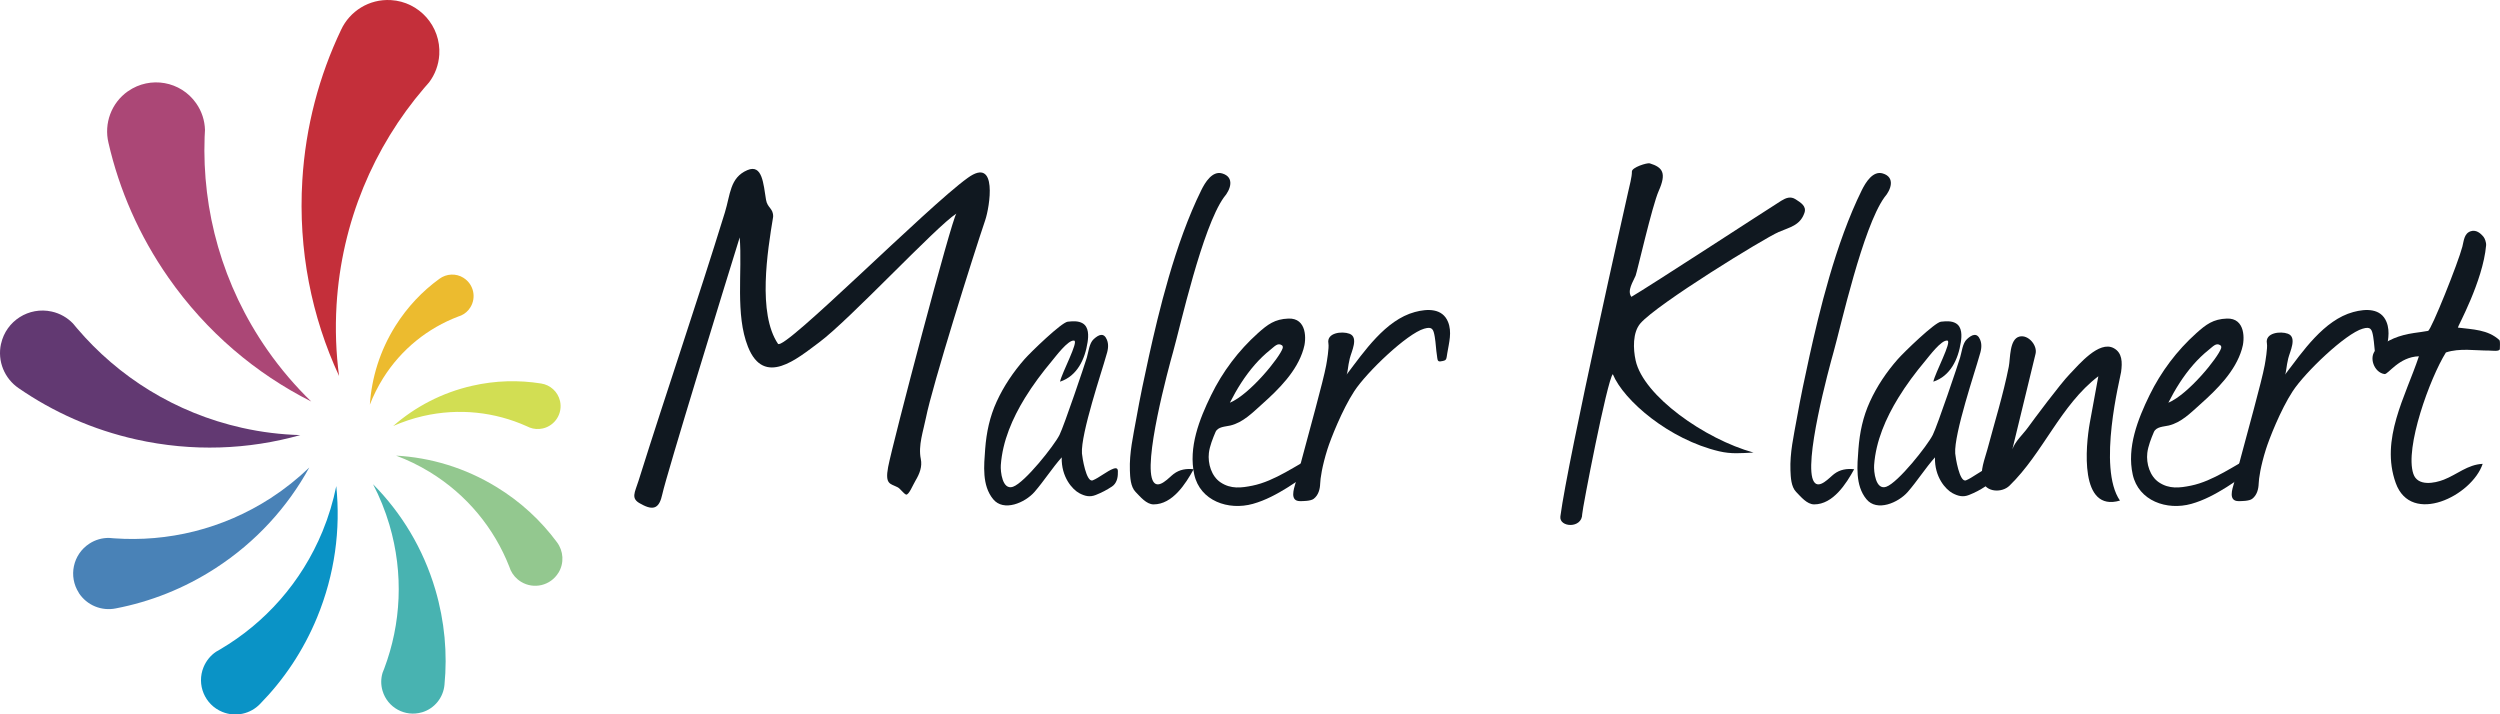 <?xml version="1.0" encoding="UTF-8"?>
<svg id="Layer_2" data-name="Layer 2" xmlns="http://www.w3.org/2000/svg" viewBox="0 0 538.33 153.85">
  <defs>
    <style>
      .cls-1 {
        fill: none;
      }

      .cls-2 {
        fill: #c42f3a;
      }

      .cls-3 {
        fill: #48b3b1;
      }

      .cls-4 {
        fill: #d2de53;
      }

      .cls-5 {
        fill: #101820;
      }

      .cls-6 {
        fill: #93c88f;
      }

      .cls-7 {
        fill: #4982b7;
      }

      .cls-8 {
        fill: #623972;
      }

      .cls-9 {
        fill: #0a93c6;
      }

      .cls-10 {
        fill: #ab4776;
      }

      .cls-11 {
        fill: #ecbb2f;
      }
    </style>
  </defs>
  <g id="Layer_1-2" data-name="Layer 1">
    <g>
      <g>
        <path class="cls-2" d="M84.18.02c-4.69-.28-8.86,2.38-10.73,6.39h0c-4.71,9.88-7.65,20.81-8.35,32.42-.91,15.01,2,29.38,7.91,42.13-.66-4.97-.85-10.08-.54-15.28,1.09-17.91,8.03-34.06,18.85-46.71.36-.42.71-.83,1.08-1.24,1.26-1.67,2.05-3.72,2.19-5.96.37-6.12-4.29-11.38-10.4-11.75Z"/>
        <path class="cls-10" d="M27.56,19.64c-3.64,2.55-5.18,7-4.21,11.08h0c2.32,10.14,6.6,20.01,12.92,29.06,8.18,11.71,18.83,20.67,30.75,26.68-3.42-3.32-6.58-7-9.41-11.05-9.76-13.97-14.12-30.08-13.55-45.88.02-.52.05-1.04.08-1.56-.06-1.99-.67-3.98-1.9-5.73-3.33-4.77-9.89-5.93-14.67-2.6Z"/>
        <path class="cls-8" d="M.22,74.02c-.84,3.77.78,7.52,3.8,9.57h0c7.43,5.13,15.95,8.95,25.31,11.04,12.1,2.7,24.17,2.2,35.33-.94-4.14-.12-8.32-.62-12.52-1.56-14.43-3.23-26.67-10.99-35.56-21.44-.29-.35-.58-.69-.87-1.04-1.2-1.24-2.76-2.16-4.57-2.56-4.92-1.1-9.82,2-10.91,6.93Z"/>
        <path class="cls-7" d="M16.96,127.66c1.76,2.72,4.96,3.96,7.96,3.35h0c7.44-1.43,14.73-4.28,21.48-8.65,8.73-5.65,15.52-13.17,20.2-21.69-2.5,2.4-5.26,4.61-8.28,6.57-10.41,6.74-22.25,9.5-33.73,8.68-.37-.02-.76-.06-1.13-.09-1.45-.01-2.91.38-4.21,1.23-3.55,2.3-4.57,7.05-2.27,10.6Z"/>
        <path class="cls-9" d="M47.86,153.29c2.89,1.19,6.1.42,8.14-1.71h0c5.11-5.21,9.33-11.47,12.28-18.63,3.82-9.27,5.09-18.96,4.13-28.28-.66,3.28-1.64,6.55-2.96,9.75-4.56,11.06-12.43,19.74-21.99,25.38-.32.18-.63.37-.95.55-1.15.78-2.09,1.9-2.67,3.29-1.56,3.77.24,8.1,4.02,9.65Z"/>
        <path class="cls-3" d="M90.85,153.39c2.76-.81,4.62-3.23,4.86-5.94h0c.65-6.7.05-13.63-1.97-20.49-2.62-8.87-7.32-16.55-13.41-22.69,1.43,2.74,2.61,5.65,3.52,8.72,3.12,10.58,2.5,21.36-1.1,30.94-.12.32-.23.63-.37.94-.37,1.23-.4,2.58,0,3.9,1.07,3.61,4.86,5.68,8.47,4.61Z"/>
        <path class="cls-6" d="M120.25,123.34c1.29-2.11,1.08-4.71-.32-6.58h0c-3.44-4.65-7.81-8.72-13.05-11.91-6.77-4.14-14.19-6.33-21.59-6.74,2.48.93,4.91,2.1,7.25,3.53,8.08,4.94,13.89,12.17,17.11,20.34.11.27.21.54.31.81.47,1,1.23,1.87,2.24,2.49,2.76,1.69,6.36.81,8.04-1.94Z"/>
        <path class="cls-4" d="M120.59,86.35c-.47-2.03-2.13-3.48-4.07-3.77h0c-4.81-.77-9.84-.66-14.88.5-6.52,1.49-12.28,4.54-16.98,8.66,2.04-.9,4.2-1.63,6.45-2.15,7.77-1.78,15.53-.85,22.29,2.18.22.1.44.2.67.3.86.33,1.84.41,2.81.19,2.66-.61,4.32-3.26,3.71-5.91Z"/>
        <path class="cls-11" d="M99.82,59.83c-1.65-1.04-3.7-.89-5.18.19h0c-3.69,2.67-6.93,6.08-9.5,10.17-3.32,5.3-5.11,11.12-5.5,16.95.75-1.95,1.7-3.84,2.84-5.68,3.96-6.32,9.71-10.83,16.17-13.29.22-.08.43-.16.65-.24.79-.36,1.49-.94,1.98-1.74,1.35-2.16.69-5-1.46-6.35Z"/>
        <path class="cls-1" d="M79.75,80.13c-7.53-.87-14.34,4.53-15.2,12.06-.74,6.34,3.81,12.08,10.16,12.82,5.35.62,10.19-3.22,10.81-8.57.52-4.51-2.71-8.59-7.22-9.11-3.8-.44-7.24,2.29-7.68,6.09-.37,3.21,1.93,6.1,5.14,6.47"/>
      </g>
      <g>
        <g>
          <path class="cls-5" d="M159.28,51.12c-3.07,9.86-15.77,51.15-16.66,55.29-.63,2.93-1.78,3.71-4.65,2.08-2.24-1.13-1.28-2.39-.47-4.97,6.05-19.27,12.62-38.44,18.59-57.77,1.19-3.84,1.05-7.49,4.83-9.11,3.25-1.39,3.46,2.95,4.03,6.38.29,1.78,1.6,1.83,1.53,3.67-1.22,7.39-3.38,20.81,1.05,27.35,1.31,1.61,32.1-29.45,40.85-35.73,6.57-4.77,4.71,6.34,3.77,9.1-2.55,7.49-11.44,35.81-12.76,42.53-.56,2.83-1.71,5.99-1.11,8.89.34,1.65-.26,3.19-1.14,4.66-.62,1.04-1.4,3.08-2.03,3.02-.62-.29-1.23-1.28-1.81-1.58-1.58-.82-2.77-.55-2.06-4.35.95-5.06,13.74-53.63,14.7-54.59-4.3,2.73-23.07,22.95-29.57,27.75-4.71,3.49-11.83,9.64-15.3.95-2.78-6.98-1.19-16.18-1.79-23.58Z"/>
          <path class="cls-5" d="M239.45,104.76c-1.14.75-2.14,1.28-3.49,1.82-1.3.52-2.36.25-3.55-.38-1.48-.79-3.91-3.47-3.79-7.72-2.08,2.34-3.79,5.06-5.86,7.45-2.02,2.31-6.65,4.35-8.92,1.54-2.42-2.98-1.96-7.22-1.7-10.79.27-3.57.98-6.93,2.47-10.19,1.52-3.33,3.59-6.39,6-9.14,1.3-1.48,7.96-7.94,9.31-8.08,1.16-.12,2.29-.19,3.21.35,1.37.81,1.27,2.72,1.06,4.08-.56,3.64-2.22,7.26-5.93,8.49.36-1.85,4.08-8.71,3.03-8.85-1.3-.21-4.04,3.52-4.78,4.39-2.1,2.51-4.07,5.14-5.79,7.93-2.69,4.38-4.84,9.3-5.21,14.48-.1,1.4.33,5.46,2.61,4.68,2.55-.88,8.9-8.9,10.03-11.17,1.04-2.12,5.46-15.23,5.88-16.64.36-1.21.51-3.1,1.48-3.98,1.11-1.02,2.2-1.46,2.85.14.48,1.18.18,2.39-.2,3.55-.78,2.9-5.47,16.7-5.18,20.92.05.7.91,6.36,2.33,5.79,1.31-.52,3.1-2.01,4.43-2.5,1.14-.42.97.54.97.9.02,1.1-.29,2.29-1.27,2.94Z"/>
          <path class="cls-5" d="M263.54,42.5c-4.67,6.52-9.39,27.78-10.93,33.25-.95,3.36-6.67,24.36-4.24,28,1.13,1.68,3.36-.95,4.35-1.69,1.29-.97,2.7-1.19,4.31-1.02-1.72,3.15-4.56,7.57-8.62,7.57-1.56,0-2.88-1.66-3.89-2.69-1.09-1.12-1.17-3.16-1.22-4.62-.13-3.85.71-7.4,1.38-11.17.8-4.51,1.74-8.99,2.73-13.46,2.03-9.14,5.56-24.21,11.29-35.77.77-1.56,2.34-4.2,4.49-3.55,2.75.83,1.76,3.55.35,5.15-.86.93,1.02-1.43,0,0Z"/>
          <path class="cls-5" d="M283.1,99.99c-.87.65-.7,1.43-1.55,2.06-1.36,1-2.75,1.96-4.18,2.85-2.37,1.48-4.89,2.85-7.59,3.6-5.27,1.47-11.36-.63-12.62-6.32-1.28-5.82,1.08-11.88,3.64-17.1,2.46-5.04,5.88-9.58,10.06-13.33,2.12-1.9,3.65-3.04,6.57-3.15,4.02-.16,3.93,4.51,3.24,6.6-1.39,4.75-5.32,8.63-8.91,11.83-2.05,1.83-4.09,3.95-6.83,4.6-1.05.25-2.7.23-3.2,1.42-.56,1.31-1.25,3.03-1.42,4.49-.26,2.29.56,5.03,2.51,6.33,2.23,1.49,4.49,1.19,6.87.71,4.87-.98,9.49-4.46,13.88-6.69.19.78.14,1.49-.47,2.1ZM276.02,74.34c-.9-.6-1.56.26-2.5,1-1.19.95-2.29,2.02-3.3,3.17-2.16,2.47-3.91,5.28-5.39,8.21,4.34-1.82,10.74-9.76,11.37-11.74.11-.36-.07-.57-.17-.64Z"/>
          <path class="cls-5" d="M289.96,80.67c3.77-4.95,8.36-11.76,14.7-13.48,2.73-.74,5.95-.83,7.15,2.13.88,2.17.22,4.44-.15,6.66-.26,1.53-.07,1.63-1.49,1.84-.71.1-.64-.58-.74-1.21-.22-1.35-.25-2.73-.48-4.08-.29-1.69-.55-2.26-2.29-1.75-3.67,1.06-12.34,9.32-15.05,13.47-2.62,4.02-5.09,10.33-5.76,12.45-1.18,3.73-1.54,6.38-1.57,7.39-.04,1.24-.37,2.54-1.41,3.33-.64.49-2.35.49-2.93.49-2.27,0-1.32-2.65-.99-3.84.48-1.79.96-3.59,1.43-5.39,1.4-5.31,4.57-16.63,5.19-20.02.16-.87.65-3.78.48-4.7-.44-2.33,2.93-2.69,4.52-2.1,2.06.76.43,3.86.08,5.32-.45,1.87-.4,2.92-.69,3.49,2.48-3.26.08-.15,0,0Z"/>
          <path class="cls-5" d="M340.7,110.7c0,3.18-5.02,2.9-4.7.49,1.66-12.56,14.36-68.78,14.56-69.71.32-1.47.87-3.42.84-4.53-.03-.92,3.3-1.94,3.84-1.78,2.81.87,3.65,2.09,1.93,5.95-1.39,3.12-4.67,17.52-4.97,18.24-.49,1.22-1.91,3.24-.91,4.56,3.72-2.15,29.52-18.97,32.27-20.69,1.04-.64,2.02-1.01,3.1-.31,1.12.72,2.38,1.48,1.9,2.9-.94,2.77-3.23,3.12-5.56,4.14-3.22,1.41-26.08,15.45-29.75,19.65-1.72,1.97-1.59,5.55-1.04,8.03,1.68,7.6,14.9,16.93,25.38,19.81-2.77.13-4.76.35-7.4-.27-10.74-2.53-20.54-10.9-22.9-16.61-1.2,1.19-6.59,29.14-6.59,30.14Z"/>
          <path class="cls-5" d="M456.5,107.79c-8.78,2.58-7.39-11.75-6.5-16.73.33-1.84,1.57-8.57,1.84-10.04-8.15,6.22-11.86,16.5-19.13,23.56-1.66,1.62-5.12,1.43-5.8-1-.61-2.18.49-4.75,1.05-6.85,1.57-5.9,3.4-11.75,4.59-17.74.37-1.84.11-5.99,2.32-6.52,1.88-.46,3.89,1.9,3.45,3.71-.46,1.9-.92,3.8-1.38,5.69-1.2,4.95-2.4,9.91-3.61,14.86.65-1.78,2.29-3.2,3.38-4.71,1.15-1.6,6.96-9.4,8.99-11.49,1.99-2.06,6.29-7.24,9.44-5.57,1.88,1,1.88,3.08,1.6,5.14-.18,1.31-5.15,20.64-.24,27.7Z"/>
          <path class="cls-5" d="M529.25,70.54c3.15.4,6.48.41,8.96,2.7.21.4.07,1.39.09,1.85.04.69-1.7.4-2.27.4-3.05.01-6.4-.58-9.35.41-3.45,5.54-8.9,20.52-7.01,26.13.92,2.75,4.56,2.04,6.56,1.26,2.87-1.12,5.14-3.26,8.37-3.41-2.3,6.89-15.41,13.36-18.72,4.13-3.38-9.42,2.09-18.61,4.99-27.29-4.3.12-6.62,3.93-7.4,3.83-2.28-.32-3.49-3.73-1.82-5.25,2.37-2.15,5.02-3.12,8.13-3.59.85-.13,2.21-.29,3.06-.46.68-.14,6.52-14.75,7.39-18.15.32-1.24.36-2.84,1.81-3.31,1.13-.36,2.08.38,2.77,1.25.24.29.58,1.15.53,1.79-.67,7.73-6.24,17.69-6.08,17.71Z"/>
        </g>
        <path class="cls-5" d="M405.77,42.5c-4.67,6.52-9.39,27.78-10.93,33.25-.95,3.36-6.67,24.36-4.23,28,1.12,1.68,3.35-.95,4.34-1.69,1.29-.97,2.71-1.19,4.31-1.02-1.72,3.15-4.56,7.57-8.61,7.57-1.56,0-2.88-1.66-3.89-2.69-1.09-1.12-1.16-3.16-1.22-4.62-.14-3.85.7-7.4,1.37-11.17.8-4.51,1.74-8.99,2.73-13.46,2.03-9.14,5.56-24.21,11.29-35.77.78-1.56,2.34-4.2,4.49-3.55,2.76.83,1.76,3.55.35,5.15-.85.93,1.03-1.43,0,0Z"/>
        <path class="cls-5" d="M427.49,104.76c-1.14.75-2.14,1.28-3.49,1.82-1.3.52-2.35.25-3.55-.38-1.48-.79-3.91-3.47-3.79-7.72-2.08,2.34-3.78,5.06-5.86,7.45-2.02,2.31-6.65,4.35-8.92,1.54-2.42-2.98-1.96-7.22-1.7-10.79.27-3.57.98-6.93,2.47-10.19,1.52-3.33,3.58-6.39,6-9.14,1.3-1.48,7.96-7.94,9.31-8.08,1.16-.12,2.3-.19,3.21.35,1.37.81,1.27,2.72,1.06,4.08-.56,3.64-2.22,7.26-5.92,8.49.36-1.85,4.07-8.71,3.02-8.85-1.3-.21-4.04,3.52-4.78,4.39-2.1,2.51-4.07,5.14-5.78,7.93-2.68,4.38-4.84,9.3-5.21,14.48-.1,1.4.33,5.46,2.6,4.68,2.56-.88,8.9-8.9,10.03-11.17,1.05-2.12,5.46-15.23,5.88-16.64.37-1.21.52-3.1,1.48-3.98,1.1-1.02,2.2-1.46,2.85.14.48,1.18.18,2.39-.2,3.55-.78,2.9-5.47,16.7-5.18,20.92.05.7.91,6.36,2.33,5.79,1.31-.52,3.1-2.01,4.43-2.5,1.14-.42.97.54.97.9.02,1.1-.29,2.29-1.27,2.94Z"/>
        <path class="cls-5" d="M485.18,99.99c-.86.65-.69,1.43-1.55,2.06-1.36,1-2.75,1.96-4.18,2.85-2.37,1.48-4.89,2.85-7.59,3.6-5.26,1.47-11.36-.63-12.62-6.32-1.29-5.82,1.08-11.88,3.63-17.1,2.47-5.04,5.88-9.58,10.06-13.33,2.12-1.9,3.65-3.04,6.57-3.15,4.02-.16,3.93,4.51,3.24,6.6-1.4,4.75-5.33,8.63-8.92,11.83-2.06,1.83-4.09,3.95-6.83,4.6-1.05.25-2.7.23-3.2,1.42-.56,1.31-1.24,3.03-1.41,4.49-.26,2.29.56,5.03,2.51,6.33,2.23,1.49,4.49,1.19,6.87.71,4.87-.98,9.5-4.46,13.89-6.69.19.78.14,1.49-.47,2.1ZM478.1,74.34c-.9-.6-1.56.26-2.5,1-1.19.95-2.29,2.02-3.3,3.17-2.16,2.47-3.91,5.28-5.39,8.21,4.34-1.82,10.74-9.76,11.37-11.74.11-.36-.07-.57-.18-.64Z"/>
        <path class="cls-5" d="M492.04,80.67c3.78-4.95,8.36-11.76,14.7-13.48,2.73-.74,5.95-.83,7.15,2.13.88,2.17.22,4.44-.15,6.66-.26,1.53-.07,1.63-1.49,1.84-.71.1-.63-.58-.74-1.21-.22-1.35-.26-2.73-.48-4.08-.28-1.69-.55-2.26-2.28-1.75-3.67,1.06-12.34,9.32-15.06,13.47-2.63,4.02-5.08,10.33-5.75,12.45-1.18,3.73-1.54,6.38-1.57,7.39-.04,1.24-.37,2.54-1.41,3.33-.63.49-2.35.49-2.93.49-2.28,0-1.32-2.65-.99-3.84.48-1.79.96-3.59,1.43-5.39,1.4-5.31,4.57-16.63,5.19-20.02.16-.87.65-3.78.48-4.7-.45-2.33,2.93-2.69,4.51-2.1,2.06.76.43,3.86.08,5.32-.45,1.87-.4,2.92-.69,3.49,2.48-3.26.08-.15,0,0Z"/>
      </g>
    </g>
  </g>
</svg>